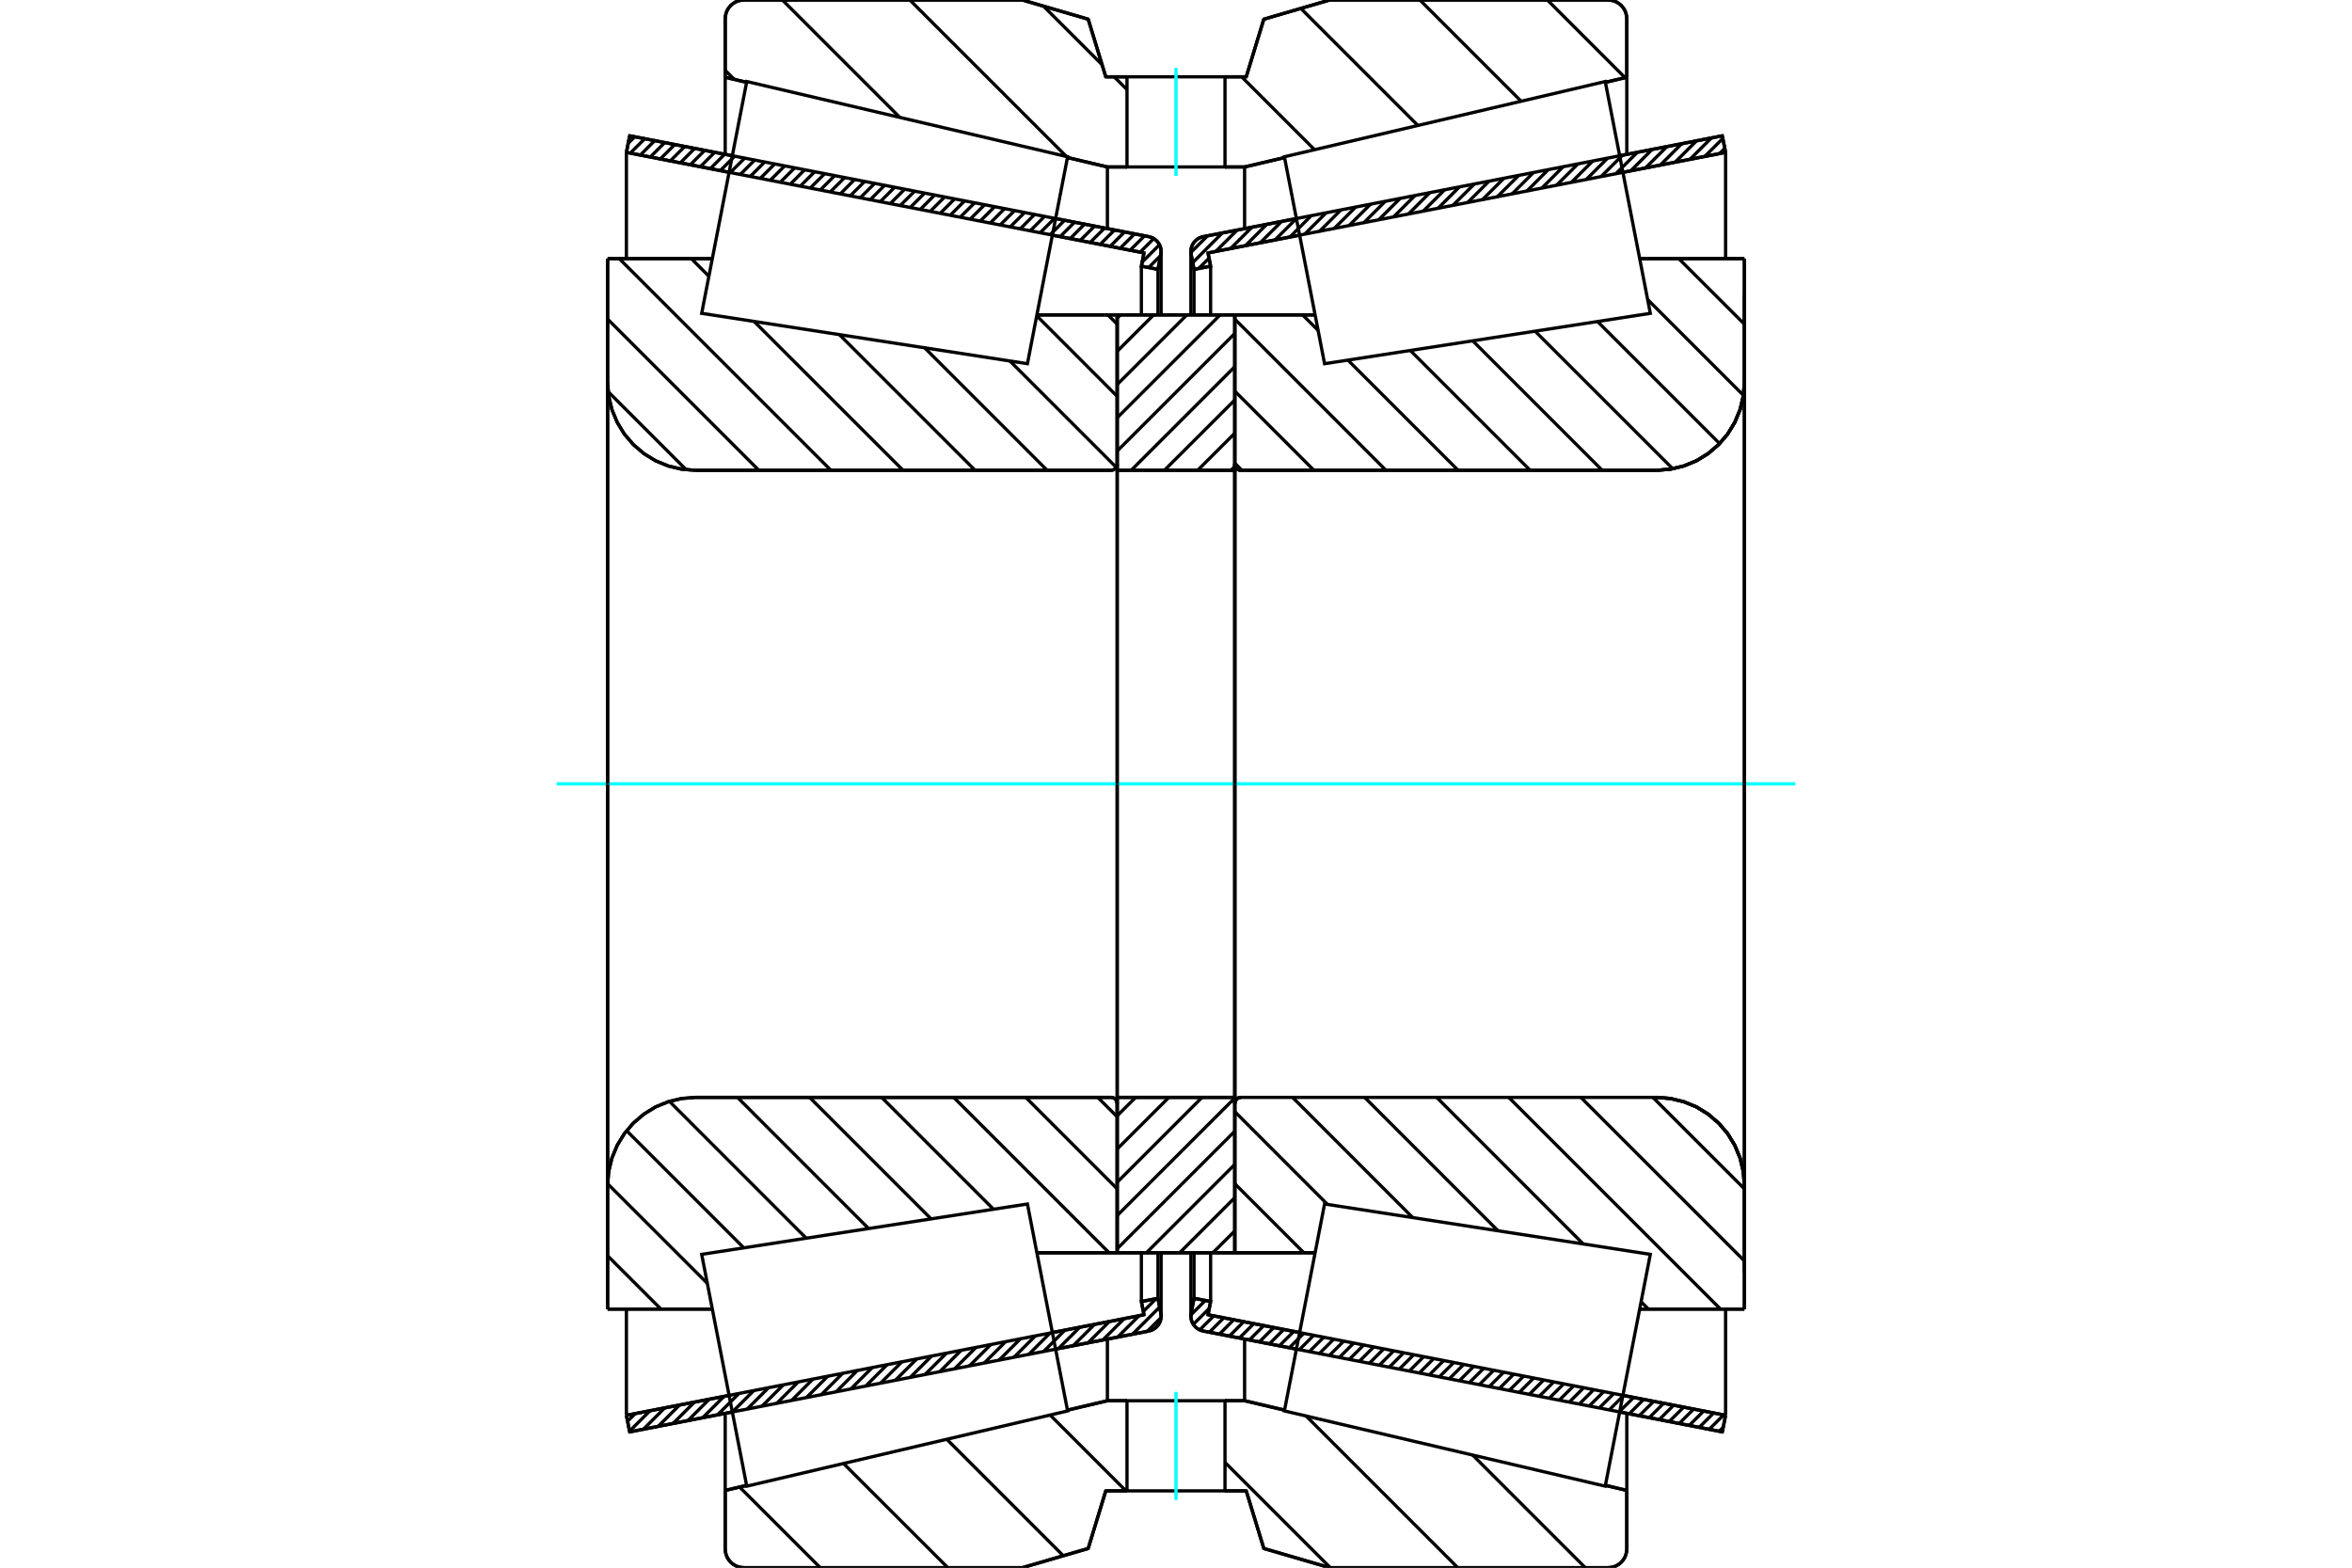 <?xml version="1.0" standalone="no"?>
<!DOCTYPE svg PUBLIC "-//W3C//DTD SVG 1.1//EN"
	"http://www.w3.org/Graphics/SVG/1.1/DTD/svg11.dtd">
<svg xmlns="http://www.w3.org/2000/svg" height="100%" width="100%" viewBox="0 0 36000 24000">
	<rect x="-1800" y="-1200" width="39600" height="26400" style="fill:#FFF"/>
	<g style="fill:none; fill-rule:evenodd" transform="matrix(1 0 0 1 0 0)">
		<g style="fill:none; stroke:#000; stroke-width:50; shape-rendering:geometricPrecision">
			<line x1="19842" y1="20654" x2="18416" y2="20377"/>
			<line x1="26362" y1="21921" x2="24791" y2="21616"/>
			<line x1="26412" y1="21667" x2="26362" y2="21921"/>
			<line x1="24840" y1="21362" x2="26412" y2="21667"/>
			<line x1="18490" y1="20128" x2="19892" y2="20400"/>
			<line x1="18530" y1="19925" x2="18490" y2="20128"/>
			<line x1="18276" y1="19876" x2="18530" y2="19925"/>
			<line x1="18232" y1="20104" x2="18276" y2="19876"/>
			<polyline points="18232,20104 18229,20126 18228,20148 18230,20184 18238,20218 18252,20251 18270,20282 18292,20309 18319,20333 18349,20353 18381,20367 18416,20377"/>
			<line x1="24791" y1="2384" x2="26362" y2="2079"/>
			<line x1="18416" y1="3623" x2="19842" y2="3346"/>
			<polyline points="18416,3623 18381,3633 18349,3647 18319,3667 18292,3691 18270,3718 18252,3749 18238,3782 18230,3816 18228,3852 18229,3874 18232,3896"/>
			<line x1="18276" y1="4124" x2="18232" y2="3896"/>
			<line x1="18530" y1="4075" x2="18276" y2="4124"/>
			<line x1="18490" y1="3872" x2="18530" y2="4075"/>
			<line x1="19892" y1="3600" x2="18490" y2="3872"/>
			<line x1="26412" y1="2333" x2="24840" y2="2638"/>
			<line x1="26362" y1="2079" x2="26412" y2="2333"/>
			<line x1="18276" y1="19179" x2="18276" y2="19876"/>
			<line x1="18276" y1="4124" x2="18276" y2="4821"/>
			<line x1="18530" y1="19179" x2="18530" y2="19925"/>
			<line x1="18530" y1="4075" x2="18530" y2="4821"/>
			<line x1="26412" y1="20041" x2="26412" y2="21667"/>
			<line x1="26412" y1="2333" x2="26412" y2="3959"/>
			<line x1="18228" y1="19179" x2="18228" y2="20148"/>
			<line x1="18228" y1="3852" x2="18228" y2="4821"/>
			<line x1="11209" y1="21616" x2="9638" y2="21921"/>
			<line x1="17584" y1="20377" x2="16158" y2="20654"/>
			<polyline points="17584,20377 17619,20367 17651,20353 17681,20333 17708,20309 17730,20282 17748,20251 17762,20218 17770,20184 17772,20148 17771,20126 17768,20104"/>
			<line x1="17724" y1="19876" x2="17768" y2="20104"/>
			<line x1="17470" y1="19925" x2="17724" y2="19876"/>
			<line x1="17510" y1="20128" x2="17470" y2="19925"/>
			<line x1="16108" y1="20400" x2="17510" y2="20128"/>
			<line x1="9588" y1="21667" x2="11160" y2="21362"/>
			<line x1="9638" y1="21921" x2="9588" y2="21667"/>
			<line x1="16158" y1="3346" x2="17584" y2="3623"/>
			<line x1="9638" y1="2079" x2="11209" y2="2384"/>
			<line x1="9588" y1="2333" x2="9638" y2="2079"/>
			<line x1="11160" y1="2638" x2="9588" y2="2333"/>
			<line x1="17510" y1="3872" x2="16108" y2="3600"/>
			<line x1="17470" y1="4075" x2="17510" y2="3872"/>
			<line x1="17724" y1="4124" x2="17470" y2="4075"/>
			<line x1="17768" y1="3896" x2="17724" y2="4124"/>
			<polyline points="17768,3896 17771,3874 17772,3852 17770,3816 17762,3782 17748,3749 17730,3718 17708,3691 17681,3667 17651,3647 17619,3633 17584,3623"/>
			<line x1="17470" y1="4821" x2="17470" y2="4075"/>
			<line x1="17470" y1="19925" x2="17470" y2="19179"/>
			<line x1="9588" y1="3959" x2="9588" y2="2333"/>
			<line x1="9588" y1="21667" x2="9588" y2="20041"/>
			<line x1="17724" y1="4821" x2="17724" y2="4124"/>
			<line x1="17724" y1="19876" x2="17724" y2="19179"/>
			<line x1="17772" y1="4821" x2="17772" y2="3852"/>
			<line x1="17772" y1="20148" x2="17772" y2="19179"/>
			<line x1="18900" y1="4821" x2="20129" y2="4821"/>
			<polyline points="18900,7104 18901,7119 18904,7134 18910,7148 18918,7160 18928,7172 18939,7182 18952,7190 18966,7195 18981,7199 18996,7200"/>
			<line x1="25356" y1="7200" x2="18996" y2="7200"/>
			<polyline points="25356,7200 25566,7183 25771,7134 25966,7054 26146,6943 26306,6806 26443,6646 26553,6466 26634,6271 26683,6066 26700,5856"/>
			<line x1="26700" y1="3959" x2="26700" y2="5856"/>
			<line x1="26700" y1="3959" x2="25097" y2="3959"/>
			<line x1="26700" y1="20041" x2="25097" y2="20041"/>
			<line x1="26700" y1="18144" x2="26700" y2="20041"/>
			<polyline points="26700,18144 26683,17934 26634,17729 26553,17534 26443,17354 26306,17194 26146,17057 25966,16946 25771,16866 25566,16817 25356,16800"/>
			<polyline points="18996,16800 18981,16801 18966,16805 18952,16810 18939,16818 18928,16828 18918,16840 18910,16852 18904,16866 18901,16881 18900,16896"/>
			<line x1="20129" y1="19179" x2="18900" y2="19179"/>
			<line x1="25097" y1="4822" x2="25097" y2="4822"/>
			<line x1="25097" y1="19178" x2="25097" y2="19178"/>
			<polyline points="18900,7104 18901,7119 18904,7134 18910,7148 18918,7160 18928,7172 18939,7182 18952,7190 18966,7195 18981,7199 18996,7200"/>
			<polyline points="18996,16800 18981,16801 18966,16805 18952,16810 18939,16818 18928,16828 18918,16840 18910,16852 18904,16866 18901,16881 18900,16896"/>
			<polyline points="25356,7200 25566,7183 25771,7134 25966,7054 26146,6943 26306,6806 26443,6646 26553,6466 26634,6271 26683,6066 26700,5856"/>
			<polyline points="26700,18144 26683,17934 26634,17729 26553,17534 26443,17354 26306,17194 26146,17057 25966,16946 25771,16866 25566,16817 25356,16800"/>
			<line x1="17100" y1="19179" x2="15871" y2="19179"/>
			<polyline points="17100,16896 17099,16881 17096,16866 17090,16852 17082,16840 17072,16828 17061,16818 17048,16810 17034,16805 17019,16801 17004,16800"/>
			<line x1="10644" y1="16800" x2="17004" y2="16800"/>
			<polyline points="10644,16800 10434,16817 10229,16866 10034,16946 9854,17057 9694,17194 9557,17354 9447,17534 9366,17729 9317,17934 9300,18144"/>
			<line x1="9300" y1="20041" x2="9300" y2="18144"/>
			<line x1="9300" y1="20041" x2="10903" y2="20041"/>
			<line x1="9300" y1="3959" x2="10903" y2="3959"/>
			<line x1="9300" y1="5856" x2="9300" y2="3959"/>
			<polyline points="9300,5856 9317,6066 9366,6271 9447,6466 9557,6646 9694,6806 9854,6943 10034,7054 10229,7134 10434,7183 10644,7200"/>
			<line x1="17004" y1="7200" x2="10644" y2="7200"/>
			<polyline points="17004,7200 17019,7199 17034,7195 17048,7190 17061,7182 17072,7172 17082,7160 17090,7148 17096,7134 17099,7119 17100,7104"/>
			<line x1="15871" y1="4821" x2="17100" y2="4821"/>
			<line x1="10903" y1="19178" x2="10903" y2="19178"/>
			<line x1="10903" y1="4822" x2="10903" y2="4822"/>
			<line x1="9300" y1="18144" x2="9300" y2="5856"/>
			<line x1="15648" y1="0" x2="16656" y2="294"/>
			<line x1="11388" y1="0" x2="15648" y2="0"/>
			<polyline points="11388,0 11343,4 11299,14 11257,31 11219,55 11184,84 11155,119 11131,157 11114,199 11104,243 11100,288"/>
			<line x1="11100" y1="1183" x2="11100" y2="288"/>
			<line x1="11427" y1="1260" x2="11100" y2="1183"/>
			<line x1="16950" y1="2556" x2="16339" y2="2412"/>
			<line x1="17250" y1="2556" x2="16950" y2="2556"/>
			<line x1="19050" y1="2556" x2="18750" y2="2556"/>
			<line x1="19661" y1="2412" x2="19050" y2="2556"/>
			<line x1="24900" y1="1183" x2="24573" y2="1260"/>
			<line x1="24900" y1="288" x2="24900" y2="1183"/>
			<polyline points="24900,288 24896,243 24886,199 24869,157 24845,119 24816,84 24781,55 24743,31 24701,14 24657,4 24612,0"/>
			<line x1="20352" y1="0" x2="24612" y2="0"/>
			<line x1="19344" y1="294" x2="20352" y2="0"/>
			<line x1="19075" y1="1176" x2="19344" y2="294"/>
			<line x1="18750" y1="1176" x2="19075" y2="1176"/>
			<line x1="16925" y1="1176" x2="17250" y2="1176"/>
			<line x1="16656" y1="294" x2="16925" y2="1176"/>
			<line x1="16656" y1="23706" x2="15648" y2="24000"/>
			<line x1="16925" y1="22824" x2="16656" y2="23706"/>
			<line x1="19075" y1="22824" x2="18750" y2="22824"/>
			<line x1="17250" y1="22824" x2="16925" y2="22824"/>
			<line x1="19344" y1="23706" x2="19075" y2="22824"/>
			<line x1="20352" y1="24000" x2="19344" y2="23706"/>
			<line x1="24612" y1="24000" x2="20352" y2="24000"/>
			<polyline points="24612,24000 24657,23996 24701,23986 24743,23969 24781,23945 24816,23916 24845,23881 24869,23843 24886,23801 24896,23757 24900,23712"/>
			<line x1="24900" y1="22817" x2="24900" y2="23712"/>
			<line x1="24573" y1="22740" x2="24900" y2="22817"/>
			<line x1="19050" y1="21444" x2="19661" y2="21588"/>
			<line x1="16950" y1="21444" x2="17250" y2="21444"/>
			<line x1="18750" y1="21444" x2="19050" y2="21444"/>
			<line x1="16339" y1="21588" x2="16950" y2="21444"/>
			<line x1="11100" y1="22817" x2="11427" y2="22740"/>
			<line x1="11100" y1="23712" x2="11100" y2="22817"/>
			<polyline points="11100,23712 11104,23757 11114,23801 11131,23843 11155,23881 11184,23916 11219,23945 11257,23969 11299,23986 11343,23996 11388,24000"/>
			<line x1="15648" y1="24000" x2="11388" y2="24000"/>
			<line x1="24900" y1="21637" x2="24900" y2="22817"/>
			<line x1="24900" y1="1183" x2="24900" y2="2363"/>
			<line x1="11100" y1="21637" x2="11100" y2="22817"/>
			<line x1="11100" y1="1183" x2="11100" y2="2363"/>
			<line x1="16950" y1="20500" x2="16950" y2="21444"/>
			<line x1="16950" y1="2556" x2="16950" y2="3500"/>
			<line x1="19050" y1="20500" x2="19050" y2="21444"/>
			<line x1="19050" y1="2556" x2="19050" y2="3500"/>
			<line x1="17100" y1="16800" x2="18900" y2="16800"/>
			<line x1="17100" y1="19179" x2="17100" y2="16800"/>
			<line x1="18900" y1="19179" x2="17100" y2="19179"/>
			<line x1="18900" y1="16800" x2="18900" y2="19179"/>
			<line x1="18900" y1="7200" x2="17100" y2="7200"/>
			<line x1="18900" y1="4821" x2="18900" y2="7200"/>
			<line x1="17100" y1="4821" x2="18900" y2="4821"/>
			<line x1="17100" y1="7200" x2="17100" y2="4821"/>
			<line x1="18900" y1="7200" x2="18900" y2="16800"/>
			<line x1="17100" y1="7200" x2="17100" y2="16800"/>
		</g>
		<g style="fill:none; stroke:#0FF; stroke-width:50; shape-rendering:geometricPrecision">
			<line x1="8520" y1="12000" x2="27480" y2="12000"/>
		</g>
		<g style="fill:none; stroke:#000; stroke-width:50; shape-rendering:geometricPrecision">
			<line x1="23684" y1="0" x2="24874" y2="1190"/>
			<line x1="21733" y1="0" x2="23283" y2="1550"/>
			<line x1="19910" y1="129" x2="21702" y2="1921"/>
			<line x1="19005" y1="1176" x2="20121" y2="2292"/>
			<line x1="15972" y1="95" x2="16868" y2="990"/>
			<line x1="17054" y1="1176" x2="17250" y2="1372"/>
			<line x1="13926" y1="0" x2="16322" y2="2395"/>
			<line x1="11975" y1="0" x2="13772" y2="1797"/>
			<line x1="11100" y1="1077" x2="11239" y2="1216"/>
			<line x1="22541" y1="22276" x2="24265" y2="24000"/>
			<line x1="19991" y1="21678" x2="22313" y2="24000"/>
			<line x1="18750" y1="22388" x2="20362" y2="24000"/>
			<line x1="16073" y1="21663" x2="17234" y2="22824"/>
			<line x1="14492" y1="22034" x2="16275" y2="23817"/>
			<line x1="12911" y1="22405" x2="14507" y2="24000"/>
			<line x1="11320" y1="22765" x2="12555" y2="24000"/>
			<polyline points="18750,1176 19075,1176 19344,294 20352,0 24612,0"/>
			<polyline points="24900,288 24896,243 24886,199 24869,157 24845,119 24816,84 24781,55 24743,31 24701,14 24657,4 24612,0"/>
			<line x1="24900" y1="288" x2="24900" y2="1183"/>
			<line x1="19661" y1="2412" x2="19050" y2="2556"/>
			<line x1="24900" y1="1183" x2="24573" y2="1260"/>
			<line x1="19050" y1="2556" x2="18750" y2="2556"/>
			<polyline points="17250,1176 16925,1176 16656,294 15648,0 11388,0 11343,4 11299,14 11257,31 11219,55 11184,84 11155,119 11131,157 11114,199 11104,243 11100,288 11100,1183"/>
			<line x1="16339" y1="2412" x2="16950" y2="2556"/>
			<line x1="11100" y1="1183" x2="11427" y2="1260"/>
			<line x1="16950" y1="2556" x2="17250" y2="2556"/>
			<line x1="17250" y1="21444" x2="16950" y2="21444"/>
			<line x1="11427" y1="22740" x2="11100" y2="22817"/>
			<line x1="16950" y1="21444" x2="16339" y2="21588"/>
			<polyline points="11100,22817 11100,23712 11104,23757 11114,23801 11131,23843 11155,23881 11184,23916 11219,23945 11257,23969 11299,23986 11343,23996 11388,24000 15648,24000 16656,23706 16925,22824 17250,22824"/>
			<line x1="18750" y1="21444" x2="19050" y2="21444"/>
			<line x1="24573" y1="22740" x2="24900" y2="22817"/>
			<line x1="19050" y1="21444" x2="19661" y2="21588"/>
			<line x1="24900" y1="22817" x2="24900" y2="23712"/>
			<polyline points="24612,24000 24657,23996 24701,23986 24743,23969 24781,23945 24816,23916 24845,23881 24869,23843 24886,23801 24896,23757 24900,23712"/>
			<polyline points="24612,24000 20352,24000 19344,23706 19075,22824 18750,22824"/>
			<line x1="16958" y1="4821" x2="17100" y2="4963"/>
			<line x1="15868" y1="4834" x2="17100" y2="6067"/>
			<line x1="15458" y1="5527" x2="17086" y2="7155"/>
			<line x1="14153" y1="5325" x2="16028" y2="7200"/>
			<line x1="12848" y1="5123" x2="14925" y2="7200"/>
			<line x1="10581" y1="3959" x2="10850" y2="4229"/>
			<line x1="11542" y1="4921" x2="13822" y2="7200"/>
			<line x1="9478" y1="3959" x2="12719" y2="7200"/>
			<line x1="9300" y1="4885" x2="11615" y2="7200"/>
			<line x1="9308" y1="5996" x2="10504" y2="7192"/>
			<line x1="16803" y1="16800" x2="17100" y2="17097"/>
			<line x1="15700" y1="16800" x2="17100" y2="18200"/>
			<line x1="14597" y1="16800" x2="16976" y2="19179"/>
			<line x1="13494" y1="16800" x2="15206" y2="18512"/>
			<line x1="15870" y1="19177" x2="15873" y2="19179"/>
			<line x1="12391" y1="16800" x2="14251" y2="18660"/>
			<line x1="11288" y1="16800" x2="13295" y2="18808"/>
			<line x1="10246" y1="16861" x2="12340" y2="18956"/>
			<line x1="9591" y1="17310" x2="11385" y2="19104"/>
			<line x1="9301" y1="18123" x2="10827" y2="19648"/>
			<line x1="9300" y1="19225" x2="10116" y2="20041"/>
			<polyline points="17100,12000 17100,4821 17100,7104"/>
			<polyline points="17004,7200 17019,7199 17034,7195 17048,7190 17061,7182 17072,7172 17082,7160 17090,7148 17096,7134 17099,7119 17100,7104"/>
			<line x1="17004" y1="7200" x2="10644" y2="7200"/>
			<polyline points="9300,5856 9317,6066 9366,6271 9447,6466 9557,6646 9694,6806 9854,6943 10034,7054 10229,7134 10434,7183 10644,7200"/>
			<line x1="9300" y1="5856" x2="9300" y2="3959"/>
			<line x1="9300" y1="5856" x2="9300" y2="12000"/>
			<line x1="9300" y1="3959" x2="10903" y2="3959"/>
			<line x1="15871" y1="4821" x2="17100" y2="4821"/>
			<line x1="17100" y1="19179" x2="15871" y2="19179"/>
			<line x1="10903" y1="20041" x2="9300" y2="20041"/>
			<line x1="9300" y1="12000" x2="9300" y2="18144"/>
			<line x1="9300" y1="20041" x2="9300" y2="18144"/>
			<polyline points="10644,16800 10434,16817 10229,16866 10034,16946 9854,17057 9694,17194 9557,17354 9447,17534 9366,17729 9317,17934 9300,18144"/>
			<line x1="10644" y1="16800" x2="17004" y2="16800"/>
			<polyline points="17100,16896 17099,16881 17096,16866 17090,16852 17082,16840 17072,16828 17061,16818 17048,16810 17034,16805 17019,16801 17004,16800"/>
			<polyline points="17100,16896 17100,19179 17100,12000"/>
			<line x1="25695" y1="3959" x2="26700" y2="4963"/>
			<line x1="25219" y1="4586" x2="26685" y2="6052"/>
			<line x1="24452" y1="4922" x2="26321" y2="6791"/>
			<line x1="23496" y1="5070" x2="25604" y2="7177"/>
			<line x1="22541" y1="5217" x2="24524" y2="7200"/>
			<line x1="21586" y1="5365" x2="23421" y2="7200"/>
			<line x1="20631" y1="5513" x2="22318" y2="7200"/>
			<line x1="19938" y1="4821" x2="20175" y2="5058"/>
			<line x1="18900" y1="4885" x2="21214" y2="7200"/>
			<line x1="18900" y1="5988" x2="20111" y2="7200"/>
			<line x1="18900" y1="7091" x2="19008" y2="7200"/>
			<line x1="25299" y1="16800" x2="26700" y2="18200"/>
			<line x1="24196" y1="16800" x2="26700" y2="19304"/>
			<line x1="23093" y1="16800" x2="26334" y2="20041"/>
			<line x1="25119" y1="19929" x2="25231" y2="20041"/>
			<line x1="21990" y1="16800" x2="24234" y2="19045"/>
			<line x1="20887" y1="16800" x2="22929" y2="18843"/>
			<line x1="19784" y1="16800" x2="21624" y2="18641"/>
			<line x1="18900" y1="17019" x2="20319" y2="18439"/>
			<line x1="18900" y1="18122" x2="19957" y2="19179"/>
			<polyline points="18900,12000 18900,4821 18900,7104 18901,7119 18904,7134 18910,7148 18918,7160 18928,7172 18939,7182 18952,7190 18966,7195 18981,7199 18996,7200 25356,7200 25566,7183 25771,7134 25966,7054 26146,6943 26306,6806 26443,6646 26553,6466 26634,6271 26683,6066 26700,5856 26700,3959"/>
			<line x1="26700" y1="5856" x2="26700" y2="12000"/>
			<line x1="26700" y1="3959" x2="25097" y2="3959"/>
			<line x1="20129" y1="4821" x2="18900" y2="4821"/>
			<line x1="18900" y1="19179" x2="20129" y2="19179"/>
			<line x1="25097" y1="20041" x2="26700" y2="20041"/>
			<line x1="26700" y1="12000" x2="26700" y2="18144"/>
			<polyline points="26700,20041 26700,18144 26683,17934 26634,17729 26553,17534 26443,17354 26306,17194 26146,17057 25966,16946 25771,16866 25566,16817 25356,16800 18996,16800 18981,16801 18966,16805 18952,16810 18939,16818 18928,16828 18918,16840 18910,16852 18904,16866 18901,16881 18900,16896 18900,19179 18900,12000"/>
			<line x1="18900" y1="18844" x2="18564" y2="19179"/>
			<line x1="18900" y1="18335" x2="18056" y2="19179"/>
			<line x1="18900" y1="17826" x2="17547" y2="19179"/>
			<line x1="18900" y1="17318" x2="17100" y2="19117"/>
			<line x1="18900" y1="16809" x2="17100" y2="18608"/>
			<line x1="18399" y1="16800" x2="17100" y2="18099"/>
			<line x1="17891" y1="16800" x2="17100" y2="17590"/>
			<line x1="17382" y1="16800" x2="17100" y2="17081"/>
			<line x1="18900" y1="7141" x2="18840" y2="7200"/>
			<line x1="18900" y1="6632" x2="18331" y2="7200"/>
			<line x1="18900" y1="6123" x2="17822" y2="7200"/>
			<line x1="18900" y1="5614" x2="17314" y2="7200"/>
			<line x1="18900" y1="5105" x2="17100" y2="6904"/>
			<line x1="18675" y1="4821" x2="17100" y2="6395"/>
			<line x1="18166" y1="4821" x2="17100" y2="5887"/>
			<line x1="17657" y1="4821" x2="17100" y2="5378"/>
			<line x1="17149" y1="4821" x2="17100" y2="4869"/>
			<polyline points="17100,7200 17100,4821 18900,4821 18900,7200 17100,7200"/>
			<polyline points="17100,16800 18900,16800 18900,19179 17100,19179 17100,16800"/>
			<polyline points="18000,22824 18750,22824 18750,21444 17250,21444 17250,22824 18000,22824"/>
		</g>
		<g style="fill:none; stroke:#0FF; stroke-width:50; shape-rendering:geometricPrecision">
			<line x1="18000" y1="22962" x2="18000" y2="21307"/>
		</g>
		<g style="fill:none; stroke:#000; stroke-width:50; shape-rendering:geometricPrecision">
			<polyline points="18000,2556 18750,2556 18750,1176 17250,1176 17250,2556 18000,2556"/>
		</g>
		<g style="fill:none; stroke:#0FF; stroke-width:50; shape-rendering:geometricPrecision">
			<line x1="18000" y1="2693" x2="18000" y2="1038"/>
		</g>
		<g style="fill:none; stroke:#000; stroke-width:50; shape-rendering:geometricPrecision">
			<line x1="26700" y1="19488" x2="26700" y2="4512"/>
			<line x1="18900" y1="16896" x2="18900" y2="7104"/>
			<polyline points="16033,20016 16341,21600 11430,22752 11085,20978 10740,19203 15726,18432 16033,20016"/>
			<polyline points="16033,3984 15726,5568 10740,4797 11085,3022 11430,1248 16341,2400 16033,3984"/>
			<polyline points="19967,20016 20274,18432 25260,19203 24915,20978 24570,22752 19659,21600 19967,20016"/>
			<polyline points="19967,3984 19659,2400 24570,1248 24915,3022 25260,4797 20274,5568 19967,3984"/>
			<line x1="17771" y1="20171" x2="17561" y2="20381"/>
			<line x1="17750" y1="20010" x2="17335" y2="20425"/>
			<line x1="17696" y1="19881" x2="17500" y2="20077"/>
			<line x1="17435" y1="20142" x2="17108" y2="20469"/>
			<line x1="17208" y1="20186" x2="16881" y2="20513"/>
			<line x1="16981" y1="20231" x2="16654" y2="20557"/>
			<line x1="16754" y1="20275" x2="16427" y2="20601"/>
			<line x1="16527" y1="20319" x2="16200" y2="20646"/>
			<line x1="16300" y1="20363" x2="15974" y2="20690"/>
			<line x1="16073" y1="20407" x2="15747" y2="20734"/>
			<line x1="15847" y1="20451" x2="15520" y2="20778"/>
			<line x1="15620" y1="20495" x2="15293" y2="20822"/>
			<line x1="15393" y1="20539" x2="15066" y2="20866"/>
			<line x1="15166" y1="20583" x2="14839" y2="20910"/>
			<line x1="14939" y1="20627" x2="14612" y2="20954"/>
			<line x1="14712" y1="20672" x2="14386" y2="20998"/>
			<line x1="14486" y1="20716" x2="14159" y2="21042"/>
			<line x1="14259" y1="20760" x2="13932" y2="21087"/>
			<line x1="14032" y1="20804" x2="13705" y2="21131"/>
			<line x1="13805" y1="20848" x2="13478" y2="21175"/>
			<line x1="13578" y1="20892" x2="13251" y2="21219"/>
			<line x1="13351" y1="20936" x2="13024" y2="21263"/>
			<line x1="13124" y1="20980" x2="12798" y2="21307"/>
			<line x1="12898" y1="21024" x2="12571" y2="21351"/>
			<line x1="12671" y1="21068" x2="12344" y2="21395"/>
			<line x1="12444" y1="21112" x2="12117" y2="21439"/>
			<line x1="12217" y1="21157" x2="11890" y2="21483"/>
			<line x1="11990" y1="21201" x2="11663" y2="21527"/>
			<line x1="11763" y1="21245" x2="11437" y2="21572"/>
			<line x1="11537" y1="21289" x2="11210" y2="21616"/>
			<line x1="11310" y1="21333" x2="10983" y2="21660"/>
			<line x1="11083" y1="21377" x2="10756" y2="21704"/>
			<line x1="10856" y1="21421" x2="10529" y2="21748"/>
			<line x1="10629" y1="21465" x2="10302" y2="21792"/>
			<line x1="10402" y1="21509" x2="10075" y2="21836"/>
			<line x1="10175" y1="21553" x2="9849" y2="21880"/>
			<line x1="9949" y1="21597" x2="9636" y2="21910"/>
			<line x1="9722" y1="21642" x2="9606" y2="21757"/>
			<line x1="17765" y1="3912" x2="17581" y2="4097"/>
			<line x1="17747" y1="3747" x2="17482" y2="4012"/>
			<line x1="17659" y1="3652" x2="17451" y2="3861"/>
			<line x1="17518" y1="3611" x2="17298" y2="3831"/>
			<line x1="17365" y1="3581" x2="17145" y2="3801"/>
			<line x1="17212" y1="3551" x2="16992" y2="3772"/>
			<line x1="17059" y1="3521" x2="16839" y2="3742"/>
			<line x1="16906" y1="3492" x2="16686" y2="3712"/>
			<line x1="16753" y1="3462" x2="16533" y2="3682"/>
			<line x1="16600" y1="3432" x2="16380" y2="3653"/>
			<line x1="16447" y1="3402" x2="16227" y2="3623"/>
			<line x1="16294" y1="3373" x2="16074" y2="3593"/>
			<line x1="16141" y1="3343" x2="15921" y2="3563"/>
			<line x1="15988" y1="3313" x2="15768" y2="3534"/>
			<line x1="15835" y1="3283" x2="15615" y2="3504"/>
			<line x1="15682" y1="3254" x2="15462" y2="3474"/>
			<line x1="15529" y1="3224" x2="15309" y2="3444"/>
			<line x1="15376" y1="3194" x2="15156" y2="3415"/>
			<line x1="15223" y1="3165" x2="15003" y2="3385"/>
			<line x1="15070" y1="3135" x2="14850" y2="3355"/>
			<line x1="14917" y1="3105" x2="14697" y2="3325"/>
			<line x1="14764" y1="3075" x2="14544" y2="3296"/>
			<line x1="14611" y1="3046" x2="14391" y2="3266"/>
			<line x1="14458" y1="3016" x2="14238" y2="3236"/>
			<line x1="14305" y1="2986" x2="14085" y2="3207"/>
			<line x1="14152" y1="2956" x2="13932" y2="3177"/>
			<line x1="13999" y1="2927" x2="13779" y2="3147"/>
			<line x1="13846" y1="2897" x2="13626" y2="3117"/>
			<line x1="13693" y1="2867" x2="13473" y2="3088"/>
			<line x1="13540" y1="2837" x2="13320" y2="3058"/>
			<line x1="13387" y1="2808" x2="13167" y2="3028"/>
			<line x1="13234" y1="2778" x2="13014" y2="2998"/>
			<line x1="13081" y1="2748" x2="12861" y2="2969"/>
			<line x1="12928" y1="2718" x2="12708" y2="2939"/>
			<line x1="12775" y1="2689" x2="12555" y2="2909"/>
			<line x1="12622" y1="2659" x2="12402" y2="2879"/>
			<line x1="12469" y1="2629" x2="12249" y2="2850"/>
			<line x1="12316" y1="2599" x2="12096" y2="2820"/>
			<line x1="12163" y1="2570" x2="11943" y2="2790"/>
			<line x1="12010" y1="2540" x2="11790" y2="2760"/>
			<line x1="11857" y1="2510" x2="11637" y2="2731"/>
			<line x1="11704" y1="2480" x2="11484" y2="2701"/>
			<line x1="11551" y1="2451" x2="11331" y2="2671"/>
			<line x1="11398" y1="2421" x2="11178" y2="2641"/>
			<line x1="11245" y1="2391" x2="11025" y2="2612"/>
			<line x1="11092" y1="2361" x2="10872" y2="2582"/>
			<line x1="10939" y1="2332" x2="10719" y2="2552"/>
			<line x1="10786" y1="2302" x2="10566" y2="2522"/>
			<line x1="10633" y1="2272" x2="10413" y2="2493"/>
			<line x1="10480" y1="2243" x2="10260" y2="2463"/>
			<line x1="10327" y1="2213" x2="10107" y2="2433"/>
			<line x1="10174" y1="2183" x2="9954" y2="2403"/>
			<line x1="10021" y1="2153" x2="9801" y2="2374"/>
			<line x1="9868" y1="2124" x2="9647" y2="2344"/>
			<line x1="9715" y1="2094" x2="9616" y2="2193"/>
			<polyline points="9588,2333 9638,2079 17584,3623"/>
			<polyline points="17768,3896 17772,3860 17771,3823 17763,3788 17751,3753 17733,3722 17710,3693 17683,3668 17653,3648 17619,3633 17584,3623"/>
			<polyline points="17768,3896 17724,4124 17470,4075 17510,3872 9588,2333"/>
			<polyline points="9588,21667 17510,20128 17470,19925 17724,19876 17768,20104"/>
			<polyline points="17584,20377 17619,20367 17653,20352 17683,20332 17710,20307 17733,20278 17751,20247 17763,20212 17771,20177 17772,20140 17768,20104"/>
			<polyline points="17584,20377 9638,21921 9588,21667"/>
			<line x1="26376" y1="21850" x2="26314" y2="21912"/>
			<line x1="26382" y1="21662" x2="26161" y2="21882"/>
			<line x1="26229" y1="21632" x2="26008" y2="21852"/>
			<line x1="26076" y1="21602" x2="25855" y2="21823"/>
			<line x1="25923" y1="21572" x2="25702" y2="21793"/>
			<line x1="25770" y1="21543" x2="25549" y2="21763"/>
			<line x1="25617" y1="21513" x2="25396" y2="21733"/>
			<line x1="25464" y1="21483" x2="25243" y2="21704"/>
			<line x1="25311" y1="21454" x2="25090" y2="21674"/>
			<line x1="25158" y1="21424" x2="24937" y2="21644"/>
			<line x1="25005" y1="21394" x2="24784" y2="21614"/>
			<line x1="24852" y1="21364" x2="24631" y2="21585"/>
			<line x1="24699" y1="21335" x2="24478" y2="21555"/>
			<line x1="24546" y1="21305" x2="24325" y2="21525"/>
			<line x1="24393" y1="21275" x2="24172" y2="21496"/>
			<line x1="24240" y1="21245" x2="24019" y2="21466"/>
			<line x1="24087" y1="21216" x2="23866" y2="21436"/>
			<line x1="23934" y1="21186" x2="23713" y2="21406"/>
			<line x1="23781" y1="21156" x2="23560" y2="21377"/>
			<line x1="23628" y1="21126" x2="23407" y2="21347"/>
			<line x1="23475" y1="21097" x2="23254" y2="21317"/>
			<line x1="23322" y1="21067" x2="23101" y2="21287"/>
			<line x1="23169" y1="21037" x2="22948" y2="21258"/>
			<line x1="23016" y1="21007" x2="22795" y2="21228"/>
			<line x1="22863" y1="20978" x2="22642" y2="21198"/>
			<line x1="22710" y1="20948" x2="22489" y2="21168"/>
			<line x1="22557" y1="20918" x2="22336" y2="21139"/>
			<line x1="22404" y1="20888" x2="22183" y2="21109"/>
			<line x1="22251" y1="20859" x2="22030" y2="21079"/>
			<line x1="22097" y1="20829" x2="21877" y2="21049"/>
			<line x1="21944" y1="20799" x2="21724" y2="21020"/>
			<line x1="21791" y1="20769" x2="21571" y2="20990"/>
			<line x1="21638" y1="20740" x2="21418" y2="20960"/>
			<line x1="21485" y1="20710" x2="21265" y2="20930"/>
			<line x1="21332" y1="20680" x2="21112" y2="20901"/>
			<line x1="21179" y1="20650" x2="20959" y2="20871"/>
			<line x1="21026" y1="20621" x2="20806" y2="20841"/>
			<line x1="20873" y1="20591" x2="20653" y2="20811"/>
			<line x1="20720" y1="20561" x2="20500" y2="20782"/>
			<line x1="20567" y1="20532" x2="20347" y2="20752"/>
			<line x1="20414" y1="20502" x2="20194" y2="20722"/>
			<line x1="20261" y1="20472" x2="20041" y2="20692"/>
			<line x1="20108" y1="20442" x2="19888" y2="20663"/>
			<line x1="19955" y1="20413" x2="19735" y2="20633"/>
			<line x1="19802" y1="20383" x2="19582" y2="20603"/>
			<line x1="19649" y1="20353" x2="19429" y2="20573"/>
			<line x1="19496" y1="20323" x2="19276" y2="20544"/>
			<line x1="19343" y1="20294" x2="19123" y2="20514"/>
			<line x1="19190" y1="20264" x2="18970" y2="20484"/>
			<line x1="19037" y1="20234" x2="18817" y2="20455"/>
			<line x1="18884" y1="20204" x2="18664" y2="20425"/>
			<line x1="18731" y1="20175" x2="18511" y2="20395"/>
			<line x1="18578" y1="20145" x2="18363" y2="20360"/>
			<line x1="18509" y1="20031" x2="18265" y2="20275"/>
			<line x1="18449" y1="19909" x2="18228" y2="20129"/>
			<line x1="18296" y1="19879" x2="18271" y2="19904"/>
			<line x1="26400" y1="2272" x2="26322" y2="2350"/>
			<line x1="26370" y1="2119" x2="26095" y2="2394"/>
			<line x1="26195" y1="2111" x2="25868" y2="2438"/>
			<line x1="25968" y1="2155" x2="25641" y2="2482"/>
			<line x1="25741" y1="2200" x2="25414" y2="2526"/>
			<line x1="25514" y1="2244" x2="25187" y2="2570"/>
			<line x1="25287" y1="2288" x2="24961" y2="2615"/>
			<line x1="25061" y1="2332" x2="24734" y2="2659"/>
			<line x1="24834" y1="2376" x2="24507" y2="2703"/>
			<line x1="24607" y1="2420" x2="24280" y2="2747"/>
			<line x1="24380" y1="2464" x2="24053" y2="2791"/>
			<line x1="24153" y1="2508" x2="23826" y2="2835"/>
			<line x1="23926" y1="2552" x2="23600" y2="2879"/>
			<line x1="23699" y1="2596" x2="23373" y2="2923"/>
			<line x1="23473" y1="2640" x2="23146" y2="2967"/>
			<line x1="23246" y1="2685" x2="22919" y2="3011"/>
			<line x1="23019" y1="2729" x2="22692" y2="3055"/>
			<line x1="22792" y1="2773" x2="22465" y2="3100"/>
			<line x1="22565" y1="2817" x2="22238" y2="3144"/>
			<line x1="22338" y1="2861" x2="22012" y2="3188"/>
			<line x1="22112" y1="2905" x2="21785" y2="3232"/>
			<line x1="21885" y1="2949" x2="21558" y2="3276"/>
			<line x1="21658" y1="2993" x2="21331" y2="3320"/>
			<line x1="21431" y1="3037" x2="21104" y2="3364"/>
			<line x1="21204" y1="3081" x2="20877" y2="3408"/>
			<line x1="20977" y1="3126" x2="20650" y2="3452"/>
			<line x1="20750" y1="3170" x2="20424" y2="3496"/>
			<line x1="20524" y1="3214" x2="20197" y2="3541"/>
			<line x1="20297" y1="3258" x2="19970" y2="3585"/>
			<line x1="20070" y1="3302" x2="19743" y2="3629"/>
			<line x1="19843" y1="3346" x2="19516" y2="3673"/>
			<line x1="19616" y1="3390" x2="19289" y2="3717"/>
			<line x1="19389" y1="3434" x2="19063" y2="3761"/>
			<line x1="19163" y1="3478" x2="18836" y2="3805"/>
			<line x1="18936" y1="3522" x2="18609" y2="3849"/>
			<line x1="18506" y1="3952" x2="18347" y2="4111"/>
			<line x1="18709" y1="3566" x2="18256" y2="4020"/>
			<line x1="18482" y1="3611" x2="18228" y2="3865"/>
			<polyline points="26412,2333 26362,2079 18416,3623 18381,3633 18347,3648 18317,3668 18290,3693 18267,3722 18249,3753 18237,3788 18229,3823 18228,3860 18232,3896 18276,4124 18530,4075 18490,3872 26412,2333"/>
			<polyline points="26412,21667 18490,20128 18530,19925 18276,19876 18232,20104 18228,20140 18229,20177 18237,20212 18249,20247 18267,20278 18290,20307 18317,20332 18347,20352 18381,20367 18416,20377 26362,21921 26412,21667"/>
		</g>
	</g>
</svg>
